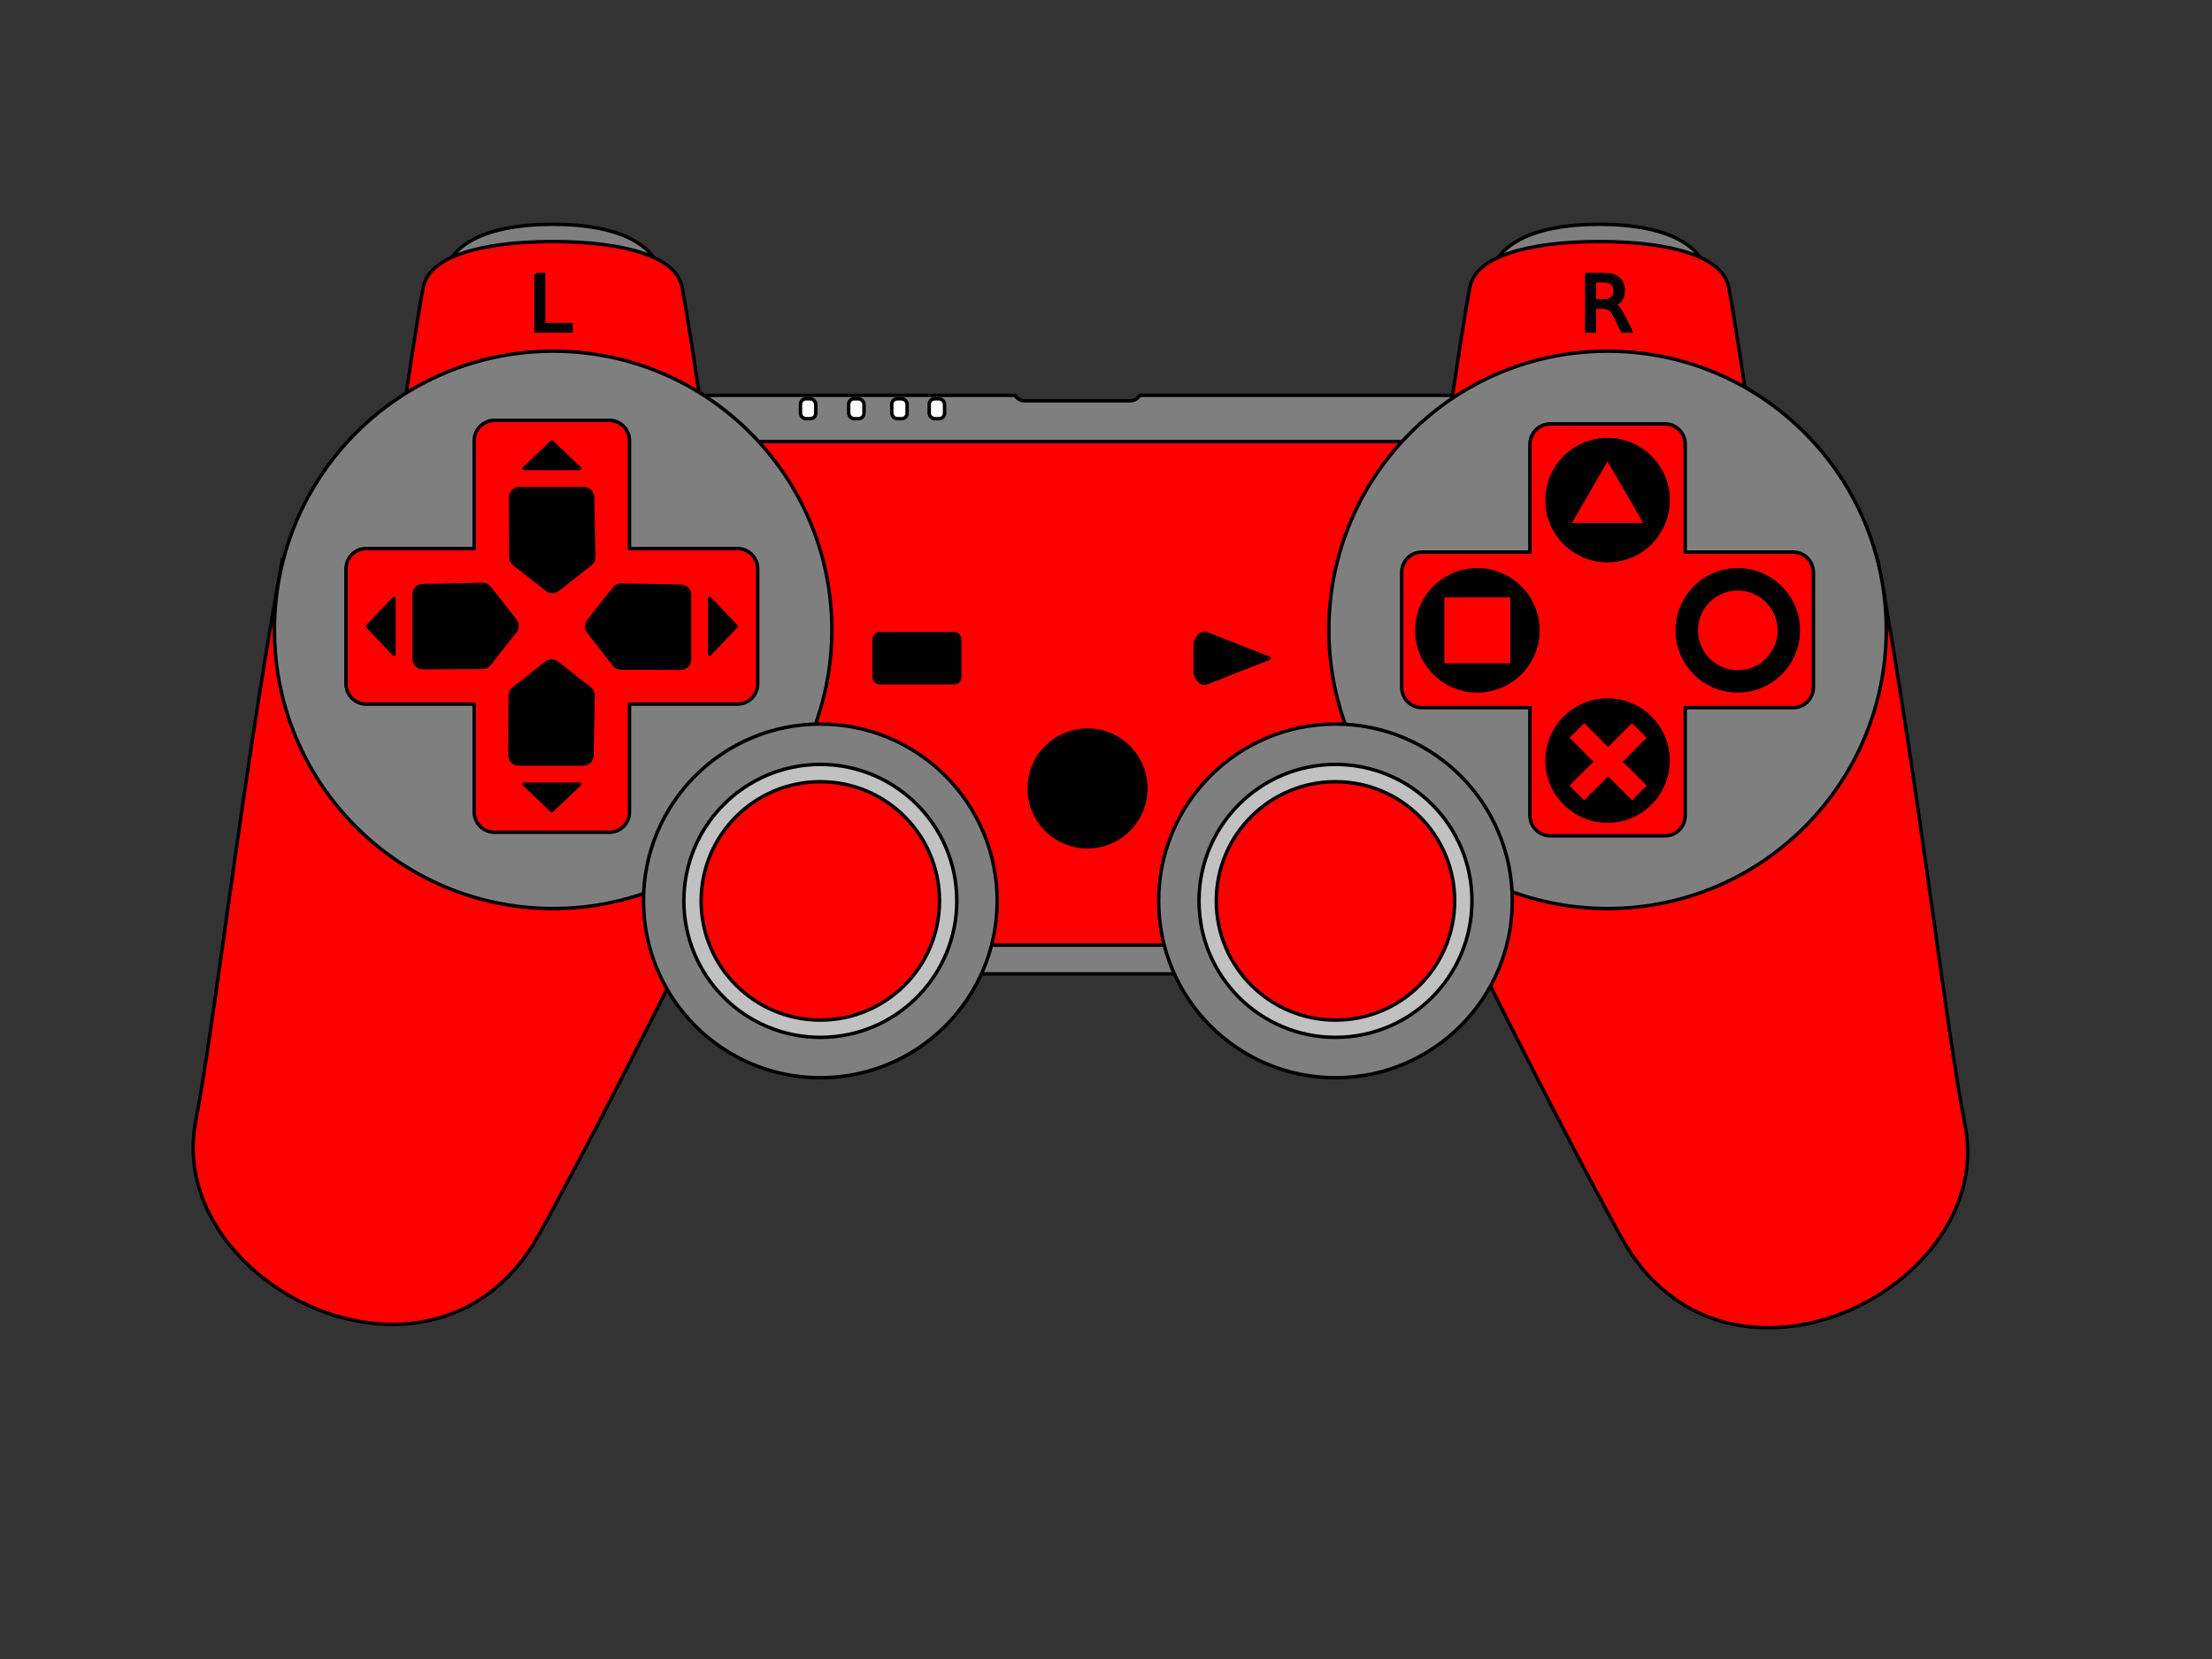 <?xml version="1.0"?><svg width="640" height="480" xmlns="http://www.w3.org/2000/svg">
 <rect width="100%" height="100%" fill="#333333" stroke="none"/>
 <title>joypad</title>
 <g>
  <title>Layer 1</title>
  <g id="layer1">
   <path d="m183.058,114.378c-3.267,0 -5.85,2.65 -5.85,5.917l0,155.624c0,3.267 2.583,5.85 5.85,5.85l259.063,0c3.267,0 5.917,-2.583 5.917,-5.85l0,-155.624c0,-3.267 -2.65,-5.917 -5.917,-5.917l-112.338,0c-0.58,0.956 -1.655,1.596 -2.859,1.596l-30.446,0c-1.2,0 -2.212,-0.644 -2.792,-1.596l-110.628,0l0,0z" stroke-miterlimit="4" stroke-linejoin="round" stroke-linecap="round" stroke="#000000" fill-rule="evenodd" fill="#7f7f7f" id="rect3225"/>
   <rect ry="2.68" rx="2.772" height="145.685" width="243.981" y="127.761" x="190.612" stroke-miterlimit="4" stroke-linejoin="round" stroke-linecap="round" stroke="#000000" fill-rule="evenodd" fill="#ff0000" id="rect3318"/>
   <path d="m81.624,162.216c-11.679,63.957 -19.296,132.373 -25.027,162.396c-8.988,47.093 69.712,86.68 99.551,32.257c22.653,-41.316 48.386,-93.99 48.386,-93.99l-122.91,-100.663z" stroke-miterlimit="4" stroke="#000000" fill-rule="evenodd" fill="#ff0000" id="path3206"/>
   <path d="m427.467,84.36l70.52,0l-5.527,-9.087c-3.623,-5.957 -13.043,-10.379 -29.733,-10.379c-16.69,0 -26.11,4.421 -29.733,10.379l-5.527,9.087z" stroke-miterlimit="4" stroke="#000000" fill-rule="evenodd" fill="#7f7f7f" id="path3258"/>
   <path d="m124.643,84.36l70.519,0l-5.527,-9.087c-3.623,-5.957 -13.042,-10.379 -29.733,-10.379c-16.69,0 -26.109,4.421 -29.733,10.379l-5.526,9.087z" stroke-miterlimit="4" stroke="#000000" fill-rule="evenodd" fill="#7f7f7f" id="path3234"/>
   <path d="m204.255,126.628c-3.615,-23.359 -5.283,-35.038 -6.951,-43.658c-1.669,-8.62 -16.407,-13.07 -37.402,-13.07c-20.994,0 -35.732,4.449 -37.401,13.07c-1.668,8.62 -3.337,20.299 -6.952,43.658" stroke-miterlimit="4" stroke="#000000" fill-rule="evenodd" fill="#ff0000" id="path3229"/>
   <path d="m240.684,182.237c0,44.538 -36.105,80.642 -80.643,80.642c-44.537,0 -80.642,-36.104 -80.642,-80.642c0,-44.537 36.105,-80.642 80.642,-80.642c44.538,0 80.643,36.105 80.643,80.642z" stroke-miterlimit="4" stroke-linejoin="round" stroke-linecap="round" stroke="#000000" fill-rule="evenodd" fill="#7f7f7f" id="path2416"/>
   <path d="m507.08,126.628c-3.615,-23.359 -5.283,-35.038 -6.952,-43.658c-1.668,-8.62 -16.406,-13.07 -37.401,-13.07c-20.995,0 -35.733,4.449 -37.401,13.07c-1.669,8.62 -3.337,20.299 -6.952,43.658" stroke-miterlimit="4" stroke="#000000" fill-rule="evenodd" fill="#ff0000" id="path3260"/>
   <path d="m288.513,260.655c0,28.258 -22.908,51.166 -51.166,51.166c-28.259,0 -51.166,-22.908 -51.166,-51.166c0,-28.258 22.907,-51.166 51.166,-51.166c28.258,0 51.166,22.908 51.166,51.166z" stroke-miterlimit="4" stroke-linejoin="round" stroke-linecap="round" stroke="#000000" fill-rule="evenodd" fill="#7f7f7f" id="path3208"/>
   <path d="m276.833,260.655c0,21.808 -17.678,39.487 -39.486,39.487c-21.808,0 -39.487,-17.679 -39.487,-39.487c0,-21.808 17.679,-39.487 39.487,-39.487c21.808,0 39.486,17.679 39.486,39.487z" stroke-miterlimit="4" stroke-linejoin="round" stroke-linecap="round" stroke="#000000" fill-rule="evenodd" fill-opacity="0.519" fill="#ffffff" id="path3212"/>
   <path d="m271.828,260.655c0,19.043 -15.438,34.481 -34.481,34.481c-19.044,0 -34.482,-15.438 -34.482,-34.481c0,-19.044 15.438,-34.482 34.482,-34.482c19.043,0 34.481,15.438 34.481,34.482z" stroke-miterlimit="4" stroke-linejoin="round" stroke-linecap="round" stroke="#000000" fill-rule="evenodd" fill="#ff0000" id="path3210"/>
   <path d="m543.533,163.216c11.679,63.957 19.296,133.485 25.027,162.396c9.321,47.028 -69.712,86.68 -99.552,32.257c-22.652,-41.316 -48.385,-93.99 -48.385,-93.99l122.91,-100.663z" stroke-miterlimit="4" stroke="#000000" fill-rule="evenodd" fill="#ff0000" id="path3223"/>
   <path d="m384.473,182.237c0,44.538 36.105,80.642 80.642,80.642c44.538,0 80.642,-36.104 80.642,-80.642c0,-44.537 -36.104,-80.642 -80.642,-80.642c-44.537,0 -80.642,36.105 -80.642,80.642z" stroke-miterlimit="4" stroke-linejoin="round" stroke-linecap="round" stroke="#000000" fill-rule="evenodd" fill="#7f7f7f" id="path3221"/>
   <path d="m448.562,122.64c-3.267,0 -5.916,2.65 -5.916,5.917l0,31.178l-31.244,0c-3.268,0 -5.851,2.649 -5.85,5.916l0,33.172c0,3.268 2.582,5.917 5.85,5.917l31.244,0l0,31.178c0,3.267 2.649,5.916 5.916,5.916l33.173,0c3.267,0 5.85,-2.649 5.85,-5.916l0,-31.178l31.244,0c3.267,0 5.85,-2.649 5.85,-5.917l0,-33.172c0,-3.267 -2.583,-5.916 -5.85,-5.916l-31.244,0l0,-31.178c0,-3.267 -2.583,-5.917 -5.85,-5.917l-33.173,0z" stroke-miterlimit="4" stroke-linejoin="round" stroke-linecap="round" stroke="#000000" fill-rule="evenodd" fill="#ff0000" id="path3219"/>
   <rect ry="1.569" rx="1.569" height="14.182" width="24.749" y="183.36" x="252.919" stroke-miterlimit="4" stroke-linejoin="round" stroke-linecap="round" stroke="#000000" fill-rule="evenodd" fill="#000000" id="rect3236"/>
   <path d="m367.208,190.45l-18.075,7.091c-1.721,0.676 -3.337,-1.488 -3.337,-3.337l0,-7.508c0,-1.848 1.616,-4.012 3.337,-3.336l18.075,7.09z" stroke-miterlimit="4" stroke-linejoin="round" stroke-linecap="round" stroke="#000000" fill-rule="evenodd" fill="#000000" id="rect3238"/>
   <path d="m331.531,228.12c0,9.322 -7.557,16.879 -16.879,16.879c-9.323,0 -16.88,-7.557 -16.88,-16.879c0,-9.322 7.557,-16.88 16.88,-16.88c9.322,0 16.879,7.558 16.879,16.88z" stroke-miterlimit="4" stroke-linejoin="round" stroke-linecap="round" stroke="#000000" fill-rule="evenodd" fill="#000000" id="path3242"/>
   <path d="m482.634,144.697c0,9.675 -7.843,17.519 -17.519,17.519c-9.675,0 -17.518,-7.844 -17.518,-17.519c0,-9.675 7.843,-17.519 17.518,-17.519c9.676,0 17.519,7.844 17.519,17.519z" stroke-miterlimit="4" stroke-linejoin="round" stroke-linecap="round" stroke="#000000" fill-rule="evenodd" fill="#000000" id="path3244"/>
   <path d="m482.634,220.056c0,9.675 -7.843,17.518 -17.519,17.518c-9.675,0 -17.518,-7.843 -17.518,-17.518c0,-9.676 7.843,-17.519 17.518,-17.519c9.676,0 17.519,7.843 17.519,17.519z" stroke-miterlimit="4" stroke-linejoin="round" stroke-linecap="round" stroke="#070000" fill-rule="evenodd" fill="#000000" id="path3246"/>
   <path d="m485.276,182.376c0,-9.675 7.843,-17.519 17.519,-17.519c9.675,0 17.518,7.844 17.518,17.519c0,9.676 -7.843,17.519 -17.518,17.519c-9.676,0 -17.519,-7.843 -17.519,-17.519z" stroke-miterlimit="4" stroke-linejoin="round" stroke-linecap="round" stroke="#000000" fill-rule="evenodd" fill="#000000" id="path3248"/>
   <path d="m409.917,182.376c0,-9.675 7.844,-17.519 17.519,-17.519c9.675,0 17.519,7.844 17.519,17.519c0,9.676 -7.844,17.519 -17.519,17.519c-9.675,0 -17.519,-7.843 -17.519,-17.519z" stroke-miterlimit="4" stroke-linejoin="round" stroke-linecap="round" stroke="#000000" fill-rule="evenodd" fill="#000000" id="path3250"/>
   <path d="m143.108,121.614c-3.267,0 -5.917,2.65 -5.917,5.917l0,31.178l-31.244,0c-3.267,0 -5.85,2.649 -5.85,5.916l0,33.173c0,3.267 2.583,5.916 5.85,5.916l31.244,0l0,31.178c0,3.267 2.65,5.917 5.917,5.917l33.172,0c3.267,0 5.85,-2.65 5.85,-5.917l0,-31.178l31.245,0c3.267,0 5.85,-2.649 5.85,-5.916l0,-33.173c0,-3.267 -2.583,-5.916 -5.85,-5.916l-31.245,0l0,-31.178c0,-3.267 -2.583,-5.917 -5.85,-5.917l-33.172,0z" stroke-miterlimit="4" stroke-linejoin="round" stroke-linecap="round" stroke="#000000" fill-rule="evenodd" fill="#ff0000" id="rect3214"/>
   <path d="m437.561,260.655c0,28.258 -22.908,51.166 -51.166,51.166c-28.258,0 -51.166,-22.908 -51.166,-51.166c0,-28.258 22.908,-51.166 51.166,-51.166c28.258,0 51.166,22.908 51.166,51.166z" stroke-miterlimit="4" stroke-linejoin="round" stroke-linecap="round" stroke="#000000" fill-rule="evenodd" fill="#7f7f7f" id="path3289"/>
   <path d="m425.882,260.655c0,21.808 -17.679,39.487 -39.487,39.487c-21.808,0 -39.486,-17.679 -39.486,-39.487c0,-21.808 17.678,-39.487 39.486,-39.487c21.808,0 39.487,17.679 39.487,39.487z" stroke-miterlimit="4" stroke-linejoin="round" stroke-linecap="round" stroke="#000000" fill-rule="evenodd" fill-opacity="0.519" fill="#ffffff" id="path3291"/>
   <path d="m420.877,260.655c0,19.043 -15.438,34.481 -34.482,34.481c-19.043,0 -34.481,-15.438 -34.481,-34.481c0,-19.044 15.438,-34.482 34.481,-34.482c19.044,0 34.482,15.438 34.482,34.482z" stroke-miterlimit="4" stroke-linejoin="round" stroke-linecap="round" stroke="#000000" fill-rule="evenodd" fill="#ff0000" id="path3293"/>
   <g fill="#3f3f3f" id="g3289">
    <path d="m159.661,127.892l-8.049,7.644l16.097,0l-8.048,-7.644z" stroke-miterlimit="4" stroke-linejoin="round" stroke-linecap="round" stroke="#000000" fill-rule="evenodd" fill="#000000" id="path3273"/>
    <path d="m159.661,234.531l-8.049,-7.644l16.097,0l-8.048,7.644z" stroke-miterlimit="4" stroke-linejoin="round" stroke-linecap="round" stroke="#000000" fill-rule="evenodd" fill="#000000" id="path3295"/>
    <path d="m212.981,181.211l-7.645,-8.048l0,16.097l7.645,-8.049z" stroke-miterlimit="4" stroke-linejoin="round" stroke-linecap="round" stroke="#000000" fill-rule="evenodd" fill="#000000" id="path3303"/>
    <path d="m106.341,181.211l7.645,-8.048l0,16.097l-7.645,-8.049z" stroke-miterlimit="4" stroke-linejoin="round" stroke-linecap="round" stroke="#000000" fill-rule="evenodd" fill="#000000" id="path3305"/>
   </g>
   <rect height="20.056" width="20.056" y="172.348" x="417.408" stroke-miterlimit="4" stroke="#000000" fill-rule="evenodd" fill="#ff0000" id="rect3307"/>
   <path d="m476.281,151.794l-22.331,0l11.165,-19.307l11.166,19.307z" stroke-miterlimit="4" stroke="#000000" fill-rule="evenodd" fill="#ff0000" id="path3309"/>
   <path d="m490.782,182.376c0,-6.634 5.378,-12.013 12.013,-12.013c6.634,0 12.013,5.379 12.013,12.013c0,6.635 -5.379,12.013 -12.013,12.013c-6.635,0 -12.013,-5.378 -12.013,-12.013z" stroke-miterlimit="4" stroke-linejoin="round" stroke-linecap="round" stroke="#000000" fill-rule="evenodd" fill="#ff0000" id="path3311"/>
   <path d="m456.227,211.343l18.09,18.09m0,-18.09l-18.09,18.09" stroke-width="6" stroke-miterlimit="4" stroke="#ff0000" fill-rule="evenodd" fill="#ff0000" id="path3313"/>
   <g stroke="#454545" fill="#5a5a5a" id="g5204">
    <path d="m179.487,169.275c-0.714,0.061 -1.367,0.424 -1.795,0.997l-7.446,9.44c-0.693,0.902 -0.693,2.157 0,3.058l7.446,9.506c0.472,0.626 1.21,0.995 1.994,0.998l17.284,0.066c0.672,0.005 1.317,-0.26 1.792,-0.734c0.475,-0.475 0.739,-1.121 0.734,-1.792l0,-18.68c0.011,-1.374 -1.086,-2.5 -2.459,-2.526l-17.285,-0.333c-0.088,-0.004 -0.177,-0.004 -0.265,0z" stroke-miterlimit="4" stroke-linejoin="round" stroke-linecap="round" stroke="#000000" fill-rule="evenodd" fill="#000000" id="path3322"/>
    <path d="m139.835,169.086c0.713,0.061 1.366,0.424 1.795,0.997l7.445,9.44c0.694,0.902 0.694,2.157 0,3.058l-7.445,9.506c-0.472,0.626 -1.21,0.995 -1.994,0.998l-17.285,0.066c-0.671,0.005 -1.316,-0.26 -1.791,-0.734c-0.475,-0.475 -0.74,-1.121 -0.735,-1.792l0,-18.68c-0.01,-1.374 1.087,-2.5 2.46,-2.526l17.284,-0.333c0.089,-0.004 0.178,-0.004 0.266,0z" stroke-miterlimit="4" stroke-linejoin="round" stroke-linecap="round" stroke="#000000" fill-rule="evenodd" fill="#000000" id="path3324"/>
    <path d="m171.597,201.037c-0.061,-0.713 -0.424,-1.366 -0.997,-1.795l-9.44,-7.445c-0.902,-0.693 -2.157,-0.693 -3.058,0l-9.506,7.445c-0.626,0.473 -0.995,1.211 -0.997,1.995l-0.067,17.284c-0.005,0.671 0.26,1.317 0.735,1.792c0.475,0.474 1.12,0.739 1.791,0.734l18.681,0c1.373,0.01 2.499,-1.086 2.526,-2.46l0.332,-17.284c0.005,-0.088 0.005,-0.177 0,-0.266z" stroke-miterlimit="4" stroke-linejoin="round" stroke-linecap="round" stroke="#000000" fill-rule="evenodd" fill="#000000" id="path3332"/>
    <path d="m171.786,161.386c-0.061,0.713 -0.424,1.366 -0.997,1.795l-9.44,7.445c-0.901,0.693 -2.157,0.693 -3.058,0l-9.506,-7.445c-0.626,-0.473 -0.995,-1.211 -0.997,-1.995l-0.067,-17.284c-0.005,-0.671 0.26,-1.317 0.735,-1.792c0.475,-0.474 1.12,-0.739 1.791,-0.734l18.681,0c1.373,-0.01 2.499,1.086 2.526,2.46l0.332,17.284c0.005,0.088 0.005,0.177 0,0.266z" stroke-miterlimit="4" stroke-linejoin="round" stroke-linecap="round" stroke="#000000" fill-rule="evenodd" fill="#000000" id="path3334"/>
   </g>
   <path d="m155.067,79.44l2.208,0l0,14.462l7.947,0l0,1.858l-10.155,0l0,-16.321" stroke="#000000" fill="#000000" id="text3336"/>
   <path d="m466.831,88.109c0.474,0.16 0.933,0.503 1.378,1.028c0.452,0.525 0.903,1.246 1.355,2.164l2.241,4.46l-2.372,0l-2.088,-4.187c-0.539,-1.093 -1.064,-1.818 -1.574,-2.175c-0.503,-0.357 -1.192,-0.536 -2.066,-0.536l-2.405,0l0,6.898l-2.208,0l0,-16.321l4.985,0c1.865,0 3.257,0.39 4.176,1.17c0.918,0.78 1.377,1.957 1.377,3.531c0,1.028 -0.241,1.88 -0.722,2.558c-0.473,0.678 -1.166,1.148 -2.077,1.41m-5.531,-6.854l0,5.794l2.777,0c1.064,0 1.865,-0.244 2.405,-0.732c0.546,-0.496 0.819,-1.221 0.819,-2.175c0,-0.955 -0.273,-1.673 -0.819,-2.153c-0.54,-0.488 -1.341,-0.732 -2.405,-0.732l-2.777,0" stroke="#000000" fill="#000000" id="text3340"/>
   <rect ry="1.569" height="5.745" width="4.432" y="115.391" x="231.596" stroke-miterlimit="4" stroke="#000000" fill="#ffffff" id="rect3383"/>
   <rect ry="1.569" height="5.745" width="4.432" y="115.391" x="245.548" stroke-miterlimit="4" stroke="#000000" fill="#ffffff" id="rect3385"/>
   <rect ry="1.569" height="5.745" width="4.432" y="115.391" x="258.022" stroke-miterlimit="4" stroke="#000000" fill="#ffffff" id="rect3387"/>
   <rect ry="1.569" height="5.745" width="4.432" y="115.391" x="268.855" stroke-miterlimit="4" stroke="#000000" fill="#ffffff" id="rect3389"/>
  </g>
 </g>
</svg>